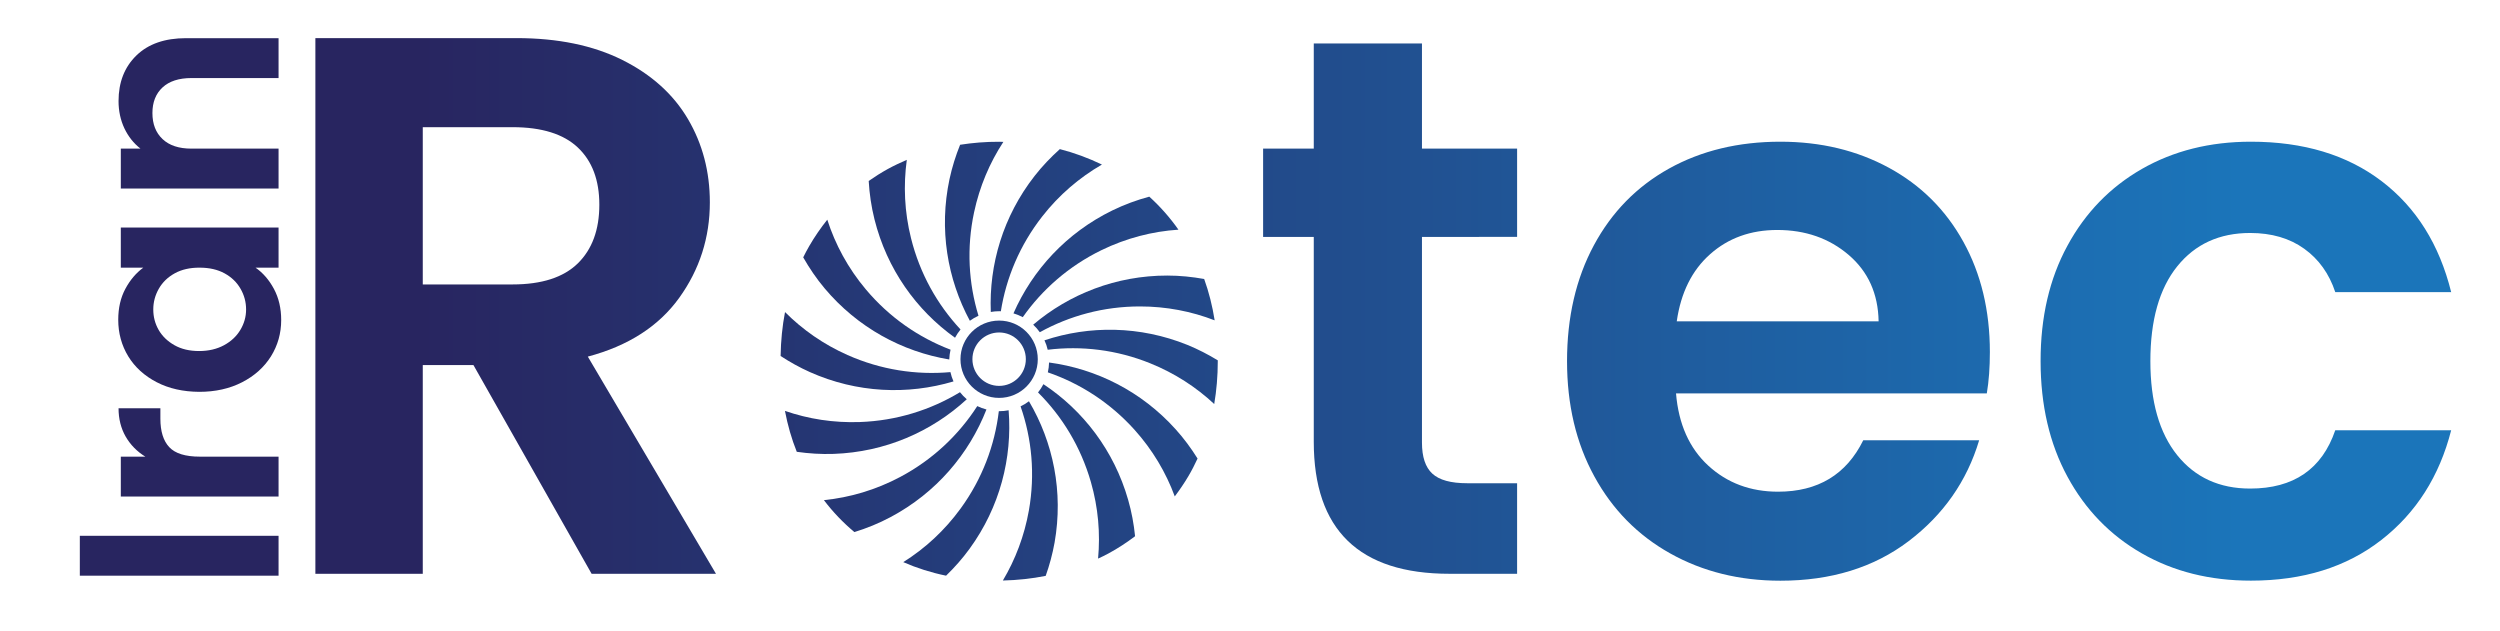 <?xml version="1.0" encoding="utf-8"?>
<!-- Generator: Adobe Illustrator 27.1.0, SVG Export Plug-In . SVG Version: 6.00 Build 0)  -->
<svg version="1.1" id="Layer_1" xmlns="http://www.w3.org/2000/svg" xmlns:xlink="http://www.w3.org/1999/xlink" x="0px" y="0px"
	 viewBox="0 0 408.08 103.03" style="enable-background:new 0 0 408.08 103.03;" xml:space="preserve">
<style type="text/css">
	.st0{fill:url(#SVGID_1_);}
	.st1{fill:url(#SVGID_00000080185055780244109110000018343958252669353632_);}
	.st2{fill:url(#SVGID_00000160889631287894870850000011562159691681034144_);}
	.st3{fill:url(#SVGID_00000121991258980181921620000006364658959188183201_);}
	.st4{fill:url(#XMLID_00000023269019532212178570000016689203683531420586_);}
	.st5{fill:url(#SVGID_00000137103622198837700460000007052748878970751110_);}
	.st6{fill:url(#SVGID_00000106123377830346485650000004991057516657512838_);}
	.st7{fill:url(#SVGID_00000121275742380772109570000017039710971565032350_);}
	.st8{fill:url(#SVGID_00000044150050662633084060000000464967980718805689_);}
	.st9{fill:url(#SVGID_00000088125261408373779040000009971117106385936796_);}
	.st10{fill:url(#SVGID_00000084506806969872350630000004632125491446551480_);}
	.st11{fill:url(#SVGID_00000170248598272436043880000002012619111690967447_);}
	.st12{fill:url(#SVGID_00000163059366566951522650000009257782207703067521_);}
	.st13{fill:url(#SVGID_00000166647103997373546020000003780910732102500233_);}
	.st14{fill:url(#SVGID_00000137829438603089077640000001355581228951347359_);}
	.st15{fill:url(#SVGID_00000163775381861980574350000001619829647503109792_);}
	.st16{fill:url(#SVGID_00000141426869705121231150000008147829899432918416_);}
	.st17{fill:url(#SVGID_00000092428391536381060780000001344105416930452631_);}
	.st18{fill:url(#SVGID_00000057131245791901501970000000634062208058751876_);}
	.st19{fill:#282560;}
</style>
<g>
	<g>
		<linearGradient id="SVGID_1_" gradientUnits="userSpaceOnUse" x1="365.899" y1="49.941" x2="68.408" y2="49.941">
			<stop  offset="2.770450e-07" style="stop-color:#1B75BA"/>
			<stop  offset="1" style="stop-color:#282560"/>
		</linearGradient>
		<path class="st0" d="M96.57,93.66L77.28,59.59h-8.27v34.07H51.48V6.22H84.3c6.76,0,12.53,1.19,17.29,3.57
			c4.76,2.38,8.33,5.6,10.71,9.65c2.38,4.05,3.57,8.58,3.57,13.59c0,5.76-1.67,10.96-5.01,15.6c-3.34,4.63-8.31,7.83-14.91,9.58
			l20.92,35.45H96.57z M69.01,46.43h14.66c4.76,0,8.31-1.15,10.65-3.44c2.34-2.3,3.51-5.49,3.51-9.58c0-4.01-1.17-7.12-3.51-9.33
			c-2.34-2.21-5.89-3.32-10.65-3.32H69.01V46.43z"/>
		
			<linearGradient id="SVGID_00000133517372594098125620000012074188138053495425_" gradientUnits="userSpaceOnUse" x1="365.899" y1="50.38" x2="68.408" y2="50.38">
			<stop  offset="2.770450e-07" style="stop-color:#1B75BA"/>
			<stop  offset="1" style="stop-color:#282560"/>
		</linearGradient>
		<path style="fill:url(#SVGID_00000133517372594098125620000012074188138053495425_);" d="M232.11,38.67v33.57
			c0,2.34,0.56,4.03,1.69,5.07c1.13,1.05,3.03,1.57,5.7,1.57h8.14v14.78h-11.02c-14.78,0-22.17-7.18-22.17-21.55V38.67h-8.27V24.26
			h8.27V7.1h17.66v17.16h15.53v14.41H232.11z"/>
		
			<linearGradient id="SVGID_00000057124534817468558650000016750895789119007908_" gradientUnits="userSpaceOnUse" x1="365.899" y1="58.961" x2="68.408" y2="58.961">
			<stop  offset="2.770450e-07" style="stop-color:#1B75BA"/>
			<stop  offset="1" style="stop-color:#282560"/>
		</linearGradient>
		<path style="fill:url(#SVGID_00000057124534817468558650000016750895789119007908_);" d="M324.31,64.22h-50.73
			c0.42,5.01,2.17,8.94,5.26,11.78c3.09,2.84,6.89,4.26,11.4,4.26c6.51,0,11.15-2.8,13.9-8.39h18.92c-2,6.68-5.85,12.17-11.52,16.47
			c-5.68,4.3-12.65,6.45-20.92,6.45c-6.68,0-12.67-1.48-17.98-4.45c-5.3-2.96-9.44-7.16-12.4-12.59
			c-2.97-5.43-4.45-11.69-4.45-18.79c0-7.18,1.46-13.49,4.38-18.92c2.92-5.43,7.01-9.6,12.28-12.53c5.26-2.92,11.32-4.38,18.16-4.38
			c6.6,0,12.5,1.42,17.73,4.26c5.22,2.84,9.27,6.87,12.15,12.09c2.88,5.22,4.32,11.21,4.32,17.98
			C324.81,59.96,324.65,62.22,324.31,64.22z M306.65,52.45c-0.08-4.51-1.71-8.12-4.89-10.84c-3.17-2.71-7.06-4.07-11.65-4.07
			c-4.34,0-8,1.32-10.96,3.95c-2.97,2.63-4.78,6.29-5.45,10.96H306.65z"/>
		
			<linearGradient id="SVGID_00000082333985021996215750000016767315444038139529_" gradientUnits="userSpaceOnUse" x1="365.899" y1="58.961" x2="68.408" y2="58.961">
			<stop  offset="2.770450e-07" style="stop-color:#1B75BA"/>
			<stop  offset="1" style="stop-color:#282560"/>
		</linearGradient>
		<path style="fill:url(#SVGID_00000082333985021996215750000016767315444038139529_);" d="M337.47,40.11
			c2.92-5.39,6.97-9.56,12.15-12.53c5.18-2.96,11.11-4.45,17.79-4.45c8.6,0,15.72,2.15,21.36,6.45c5.64,4.3,9.41,10.33,11.34,18.1
			h-18.92c-1-3.01-2.69-5.37-5.07-7.08c-2.38-1.71-5.32-2.57-8.83-2.57c-5.01,0-8.98,1.82-11.9,5.45
			c-2.92,3.63-4.38,8.79-4.38,15.47c0,6.6,1.46,11.71,4.38,15.35c2.92,3.63,6.89,5.45,11.9,5.45c7.1,0,11.73-3.17,13.9-9.52h18.92
			c-1.92,7.52-5.72,13.49-11.4,17.91c-5.68,4.43-12.78,6.64-21.3,6.64c-6.68,0-12.61-1.48-17.79-4.45
			c-5.18-2.96-9.23-7.14-12.15-12.53c-2.92-5.39-4.38-11.67-4.38-18.85C333.08,51.78,334.54,45.49,337.47,40.11z"/>
	</g>
	
		<linearGradient id="XMLID_00000124163884762214222460000015888467101654754239_" gradientUnits="userSpaceOnUse" x1="365.899" y1="58.635" x2="68.408" y2="58.635">
		<stop  offset="2.770450e-07" style="stop-color:#1B75BA"/>
		<stop  offset="1" style="stop-color:#282560"/>
	</linearGradient>
	
		<path id="XMLID_00000000905000399763536460000008107271681699707803_" style="fill:url(#XMLID_00000124163884762214222460000015888467101654754239_);" d="
		M163.09,52.33c-3.48,0-6.31,2.82-6.31,6.31c0,3.48,2.82,6.31,6.31,6.31c3.48,0,6.31-2.82,6.31-6.31
		C169.4,55.15,166.58,52.33,163.09,52.33z M163.09,62.99c-2.41,0-4.36-1.95-4.36-4.36c0-2.41,1.95-4.36,4.36-4.36
		c2.41,0,4.36,1.95,4.36,4.36C167.45,61.04,165.5,62.99,163.09,62.99z"/>
	<g>
		
			<linearGradient id="SVGID_00000072256287647509692960000010593655616510789050_" gradientUnits="userSpaceOnUse" x1="365.899" y1="49.603" x2="68.408" y2="49.603">
			<stop  offset="2.770450e-07" style="stop-color:#1B75BA"/>
			<stop  offset="1" style="stop-color:#282560"/>
		</linearGradient>
		<path style="fill:url(#SVGID_00000072256287647509692960000010593655616510789050_);" d="M168.65,53c0.4,0.37,0.76,0.78,1.08,1.23
			c4.85-2.68,10.41-4.21,16.34-4.21c4.3,0,8.42,0.8,12.2,2.27c-0.37-2.36-0.94-4.61-1.71-6.75c-1.96-0.35-3.97-0.56-6.03-0.56
			C182.19,44.98,174.55,48,168.65,53z"/>
		
			<linearGradient id="SVGID_00000088836798447503998100000017004858660141291417_" gradientUnits="userSpaceOnUse" x1="365.899" y1="41.938" x2="68.408" y2="41.938">
			<stop  offset="2.770450e-07" style="stop-color:#1B75BA"/>
			<stop  offset="1" style="stop-color:#282560"/>
		</linearGradient>
		<path style="fill:url(#SVGID_00000088836798447503998100000017004858660141291417_);" d="M165.43,51.15
			c0.53,0.16,1.04,0.37,1.52,0.62c3.18-4.52,7.51-8.33,12.83-10.93c4.07-1.98,8.33-3.07,12.58-3.35c-1.4-1.99-2.99-3.79-4.76-5.39
			c-2.04,0.55-4.06,1.29-6.03,2.25C174.08,38.01,168.54,44.07,165.43,51.15z"/>
		
			<linearGradient id="SVGID_00000093143472220489698200000010127503963988117172_" gradientUnits="userSpaceOnUse" x1="365.899" y1="80.469" x2="68.408" y2="80.469">
			<stop  offset="2.770450e-07" style="stop-color:#1B75BA"/>
			<stop  offset="1" style="stop-color:#282560"/>
		</linearGradient>
		<path style="fill:url(#SVGID_00000093143472220489698200000010127503963988117172_);" d="M164.64,66.97
			c-0.5,0.1-1.02,0.15-1.55,0.15c-0.02,0-0.03,0-0.05,0c-0.66,5.56-2.7,11.03-6.23,15.88c-2.62,3.6-5.81,6.53-9.37,8.76
			c2.22,0.97,4.55,1.71,6.99,2.21c1.38-1.34,2.67-2.79,3.84-4.4C163.22,82.77,165.26,74.74,164.64,66.97z"/>
		
			<linearGradient id="SVGID_00000085969947551026407340000010942883785373635222_" gradientUnits="userSpaceOnUse" x1="365.899" y1="59.888" x2="68.408" y2="59.888">
			<stop  offset="2.770450e-07" style="stop-color:#1B75BA"/>
			<stop  offset="1" style="stop-color:#282560"/>
		</linearGradient>
		<path style="fill:url(#SVGID_00000085969947551026407340000010942883785373635222_);" d="M170.49,55.55
			c0.23,0.49,0.41,1,0.53,1.54c5.5-0.67,11.25-0.01,16.75,2.22c3.98,1.61,7.48,3.88,10.43,6.64c0.38-2.23,0.58-4.56,0.58-6.99
			c0-0.05,0-0.09,0-0.14c-1.57-0.96-3.22-1.81-4.98-2.53C186.06,53.17,177.84,53.11,170.49,55.55z"/>
		
			<linearGradient id="SVGID_00000145778709577162355720000017298673496275995035_" gradientUnits="userSpaceOnUse" x1="365.899" y1="76.565" x2="68.408" y2="76.565">
			<stop  offset="2.770450e-07" style="stop-color:#1B75BA"/>
			<stop  offset="1" style="stop-color:#282560"/>
		</linearGradient>
		<path style="fill:url(#SVGID_00000145778709577162355720000017298673496275995035_);" d="M161.02,66.84
			c-0.52-0.14-1.02-0.32-1.5-0.55c-3.03,4.71-7.27,8.74-12.57,11.56c-3.99,2.12-8.22,3.36-12.46,3.79c1.47,1.94,3.13,3.67,4.97,5.21
			c2.01-0.62,4-1.42,5.92-2.45C152.82,80.44,158.17,74.11,161.02,66.84z"/>
		
			<linearGradient id="SVGID_00000103227891158525238740000016671841286467392386_" gradientUnits="userSpaceOnUse" x1="365.899" y1="37.747" x2="68.408" y2="37.747">
			<stop  offset="2.770450e-07" style="stop-color:#1B75BA"/>
			<stop  offset="1" style="stop-color:#282560"/>
		</linearGradient>
		<path style="fill:url(#SVGID_00000103227891158525238740000016671841286467392386_);" d="M156.72,23.63
			c-0.72,1.79-1.31,3.66-1.73,5.61c-1.74,8.18-0.36,16.29,3.32,23.12c0.44-0.32,0.91-0.59,1.41-0.82
			c-1.62-5.3-1.96-11.08-0.72-16.88c0.9-4.22,2.55-8.09,4.78-11.5c-0.23,0-0.45-0.02-0.68-0.02
			C160.9,23.13,158.78,23.31,156.72,23.63z"/>
		
			<linearGradient id="SVGID_00000017486576342076102200000008268612223003696020_" gradientUnits="userSpaceOnUse" x1="365.899" y1="37.636" x2="68.408" y2="37.636">
			<stop  offset="2.770450e-07" style="stop-color:#1B75BA"/>
			<stop  offset="1" style="stop-color:#282560"/>
		</linearGradient>
		<path style="fill:url(#SVGID_00000017486576342076102200000008268612223003696020_);" d="M173,24.34
			c-1.47,1.32-2.86,2.77-4.12,4.38c-5.14,6.58-7.46,14.46-7.15,22.2c0.45-0.08,0.9-0.12,1.37-0.12c0.09,0,0.18,0.01,0.27,0.01
			c0.87-5.47,3.1-10.8,6.75-15.47c2.76-3.54,6.09-6.36,9.75-8.48C177.66,25.8,175.38,24.95,173,24.34z"/>
		
			<linearGradient id="SVGID_00000009565717353624753350000010575853609131517870_" gradientUnits="userSpaceOnUse" x1="365.899" y1="80.127" x2="68.408" y2="80.127">
			<stop  offset="2.770450e-07" style="stop-color:#1B75BA"/>
			<stop  offset="1" style="stop-color:#282560"/>
		</linearGradient>
		<path style="fill:url(#SVGID_00000009565717353624753350000010575853609131517870_);" d="M170.69,94
			c0.62-1.74,1.11-3.55,1.45-5.43c1.46-8.27-0.22-16.37-4.18-23.07c-0.43,0.32-0.89,0.6-1.37,0.83c1.84,5.28,2.4,11.08,1.36,16.98
			c-0.74,4.17-2.21,8.02-4.25,11.45C166.11,94.7,168.44,94.45,170.69,94z"/>
		
			<linearGradient id="SVGID_00000030484059822448427840000018285029792946483134_" gradientUnits="userSpaceOnUse" x1="365.899" y1="76.954" x2="68.408" y2="76.954">
			<stop  offset="2.770450e-07" style="stop-color:#1B75BA"/>
			<stop  offset="1" style="stop-color:#282560"/>
		</linearGradient>
		<path style="fill:url(#SVGID_00000030484059822448427840000018285029792946483134_);" d="M180.94,90.34
			c1.54-0.83,2.98-1.78,4.34-2.81c-0.2-1.98-0.56-3.96-1.13-5.94c-2.31-8.06-7.35-14.59-13.83-18.88c-0.25,0.48-0.54,0.93-0.88,1.35
			c3.95,3.93,6.98,8.89,8.63,14.63c1.2,4.18,1.55,8.4,1.17,12.49C179.82,90.92,180.39,90.64,180.94,90.34z"/>
		
			<linearGradient id="SVGID_00000034778710045923834850000008291268592825906622_" gradientUnits="userSpaceOnUse" x1="365.899" y1="70.095" x2="68.408" y2="70.095">
			<stop  offset="2.770450e-07" style="stop-color:#1B75BA"/>
			<stop  offset="1" style="stop-color:#282560"/>
		</linearGradient>
		<path style="fill:url(#SVGID_00000034778710045923834850000008291268592825906622_);" d="M193.97,77.75
			c0.56-0.94,1.05-1.91,1.51-2.9c-1.04-1.67-2.22-3.27-3.58-4.78c-5.6-6.22-12.97-9.87-20.66-10.9c-0.01,0.55-0.08,1.09-0.2,1.61
			c5.26,1.81,10.14,4.93,14.13,9.35c2.96,3.29,5.15,6.99,6.59,10.9C192.54,79.99,193.29,78.9,193.97,77.75z"/>
		
			<linearGradient id="SVGID_00000000216425376702555210000001952386909031438262_" gradientUnits="userSpaceOnUse" x1="365.899" y1="40.62" x2="68.408" y2="40.62">
			<stop  offset="2.770450e-07" style="stop-color:#1B75BA"/>
			<stop  offset="1" style="stop-color:#282560"/>
		</linearGradient>
		<path style="fill:url(#SVGID_00000000216425376702555210000001952386909031438262_);" d="M144.93,27.58
			c-1.09,0.6-2.13,1.26-3.13,1.96c0.12,2.07,0.42,4.17,0.94,6.25c2.03,8.13,6.83,14.83,13.15,19.34c0.26-0.48,0.56-0.93,0.9-1.35
			c-3.79-4.06-6.64-9.11-8.08-14.89c-1.08-4.32-1.26-8.64-0.69-12.8C146.97,26.55,145.93,27.03,144.93,27.58z"/>
		
			<linearGradient id="SVGID_00000094576696670174690040000016228819357969339056_" gradientUnits="userSpaceOnUse" x1="365.899" y1="47.271" x2="68.408" y2="47.271">
			<stop  offset="2.770450e-07" style="stop-color:#1B75BA"/>
			<stop  offset="1" style="stop-color:#282560"/>
		</linearGradient>
		<path style="fill:url(#SVGID_00000094576696670174690040000016228819357969339056_);" d="M132.09,40.17
			c-0.35,0.6-0.67,1.22-0.98,1.84c1,1.75,2.14,3.44,3.48,5.04c5.4,6.43,12.68,10.35,20.36,11.63c0.02-0.55,0.09-1.08,0.21-1.6
			c-5.21-1.99-10-5.28-13.84-9.86c-2.9-3.45-4.98-7.32-6.28-11.36C133.97,37.2,132.98,38.63,132.09,40.17z"/>
		
			<linearGradient id="SVGID_00000155147147888510620020000003287955703872202410_" gradientUnits="userSpaceOnUse" x1="365.899" y1="57.305" x2="68.408" y2="57.305">
			<stop  offset="2.770450e-07" style="stop-color:#1B75BA"/>
			<stop  offset="1" style="stop-color:#282560"/>
		</linearGradient>
		<path style="fill:url(#SVGID_00000155147147888510620020000003287955703872202410_);" d="M132.21,60.74
			c7.68,3.42,15.95,3.75,23.43,1.52c-0.22-0.49-0.38-0.99-0.5-1.52c-5.56,0.5-11.33-0.36-16.8-2.79c-3.92-1.74-7.34-4.14-10.2-7.01
			c-0.44,2.28-0.68,4.68-0.72,7.17C128.92,59.09,130.51,59.98,132.21,60.74z"/>
		
			<linearGradient id="SVGID_00000090985794283558399910000011691888814448857000_" gradientUnits="userSpaceOnUse" x1="365.899" y1="69.062" x2="68.408" y2="69.062">
			<stop  offset="2.770450e-07" style="stop-color:#1B75BA"/>
			<stop  offset="1" style="stop-color:#282560"/>
		</linearGradient>
		<path style="fill:url(#SVGID_00000090985794283558399910000011691888814448857000_);" d="M136.07,74.09
			c8.41-0.29,16-3.63,21.74-8.92c-0.41-0.35-0.78-0.73-1.11-1.15c-4.79,2.9-10.36,4.66-16.35,4.87c-4.28,0.15-8.4-0.5-12.22-1.82
			c0.44,2.33,1.08,4.56,1.93,6.68C132.02,74.03,134.02,74.16,136.07,74.09z"/>
	</g>
	<g>
		<path class="st19" d="M13.03,87.46l32.44,0v6.51l-32.44,0L13.03,87.46z"/>
		<path class="st19" d="M20.51,71.26c-0.77-1.35-1.16-2.89-1.16-4.62l6.83,0v1.72c0,2.04,0.48,3.59,1.44,4.62
			c0.96,1.04,2.63,1.56,5.02,1.56l12.83,0v6.51l-25.75,0v-6.51h4C22.36,73.7,21.29,72.61,20.51,71.26z"/>
		<path class="st19" d="M25.58,62.39c-2.01-1.04-3.56-2.45-4.65-4.23c-1.08-1.78-1.63-3.77-1.63-5.97c0-1.92,0.39-3.6,1.16-5.04
			c0.77-1.44,1.75-2.59,2.93-3.46l-3.67,0l0-6.55l25.75,0v6.55l-3.76,0c1.21,0.84,2.21,1.99,3,3.46c0.79,1.47,1.19,3.17,1.19,5.09
			c0,2.17-0.56,4.14-1.67,5.93c-1.12,1.78-2.69,3.19-4.72,4.23c-2.03,1.04-4.36,1.56-6.99,1.56C29.9,63.94,27.59,63.43,25.58,62.39z
			 M28.53,44.61c-1.13,0.62-2,1.46-2.6,2.51c-0.6,1.05-0.91,2.18-0.91,3.39c0,1.21,0.29,2.32,0.88,3.35
			c0.59,1.02,1.45,1.85,2.58,2.49c1.13,0.64,2.47,0.95,4.02,0.95c1.55,0,2.9-0.32,4.07-0.95c1.16-0.63,2.05-1.47,2.67-2.51
			c0.62-1.04,0.93-2.14,0.93-3.32c0-1.21-0.3-2.34-0.91-3.39c-0.6-1.05-1.47-1.89-2.6-2.51c-1.13-0.62-2.49-0.93-4.07-0.93
			C31.02,43.68,29.66,43.99,28.53,44.61z"/>
		<path class="st19" d="M22.26,9.06c1.94-1.89,4.64-2.83,8.11-2.83l15.1,0v6.51l-14.22,0c-2.04,0-3.62,0.51-4.72,1.53
			c-1.1,1.02-1.65,2.42-1.65,4.18c0,1.8,0.55,3.21,1.65,4.25c1.1,1.04,2.67,1.56,4.72,1.56l14.22,0v6.51l-25.75,0l0-6.51l3.21,0
			c-1.12-0.87-1.99-1.98-2.63-3.32c-0.63-1.35-0.95-2.83-0.95-4.44C19.35,13.43,20.32,10.95,22.26,9.06z"/>
	</g>
</g>
</svg>
